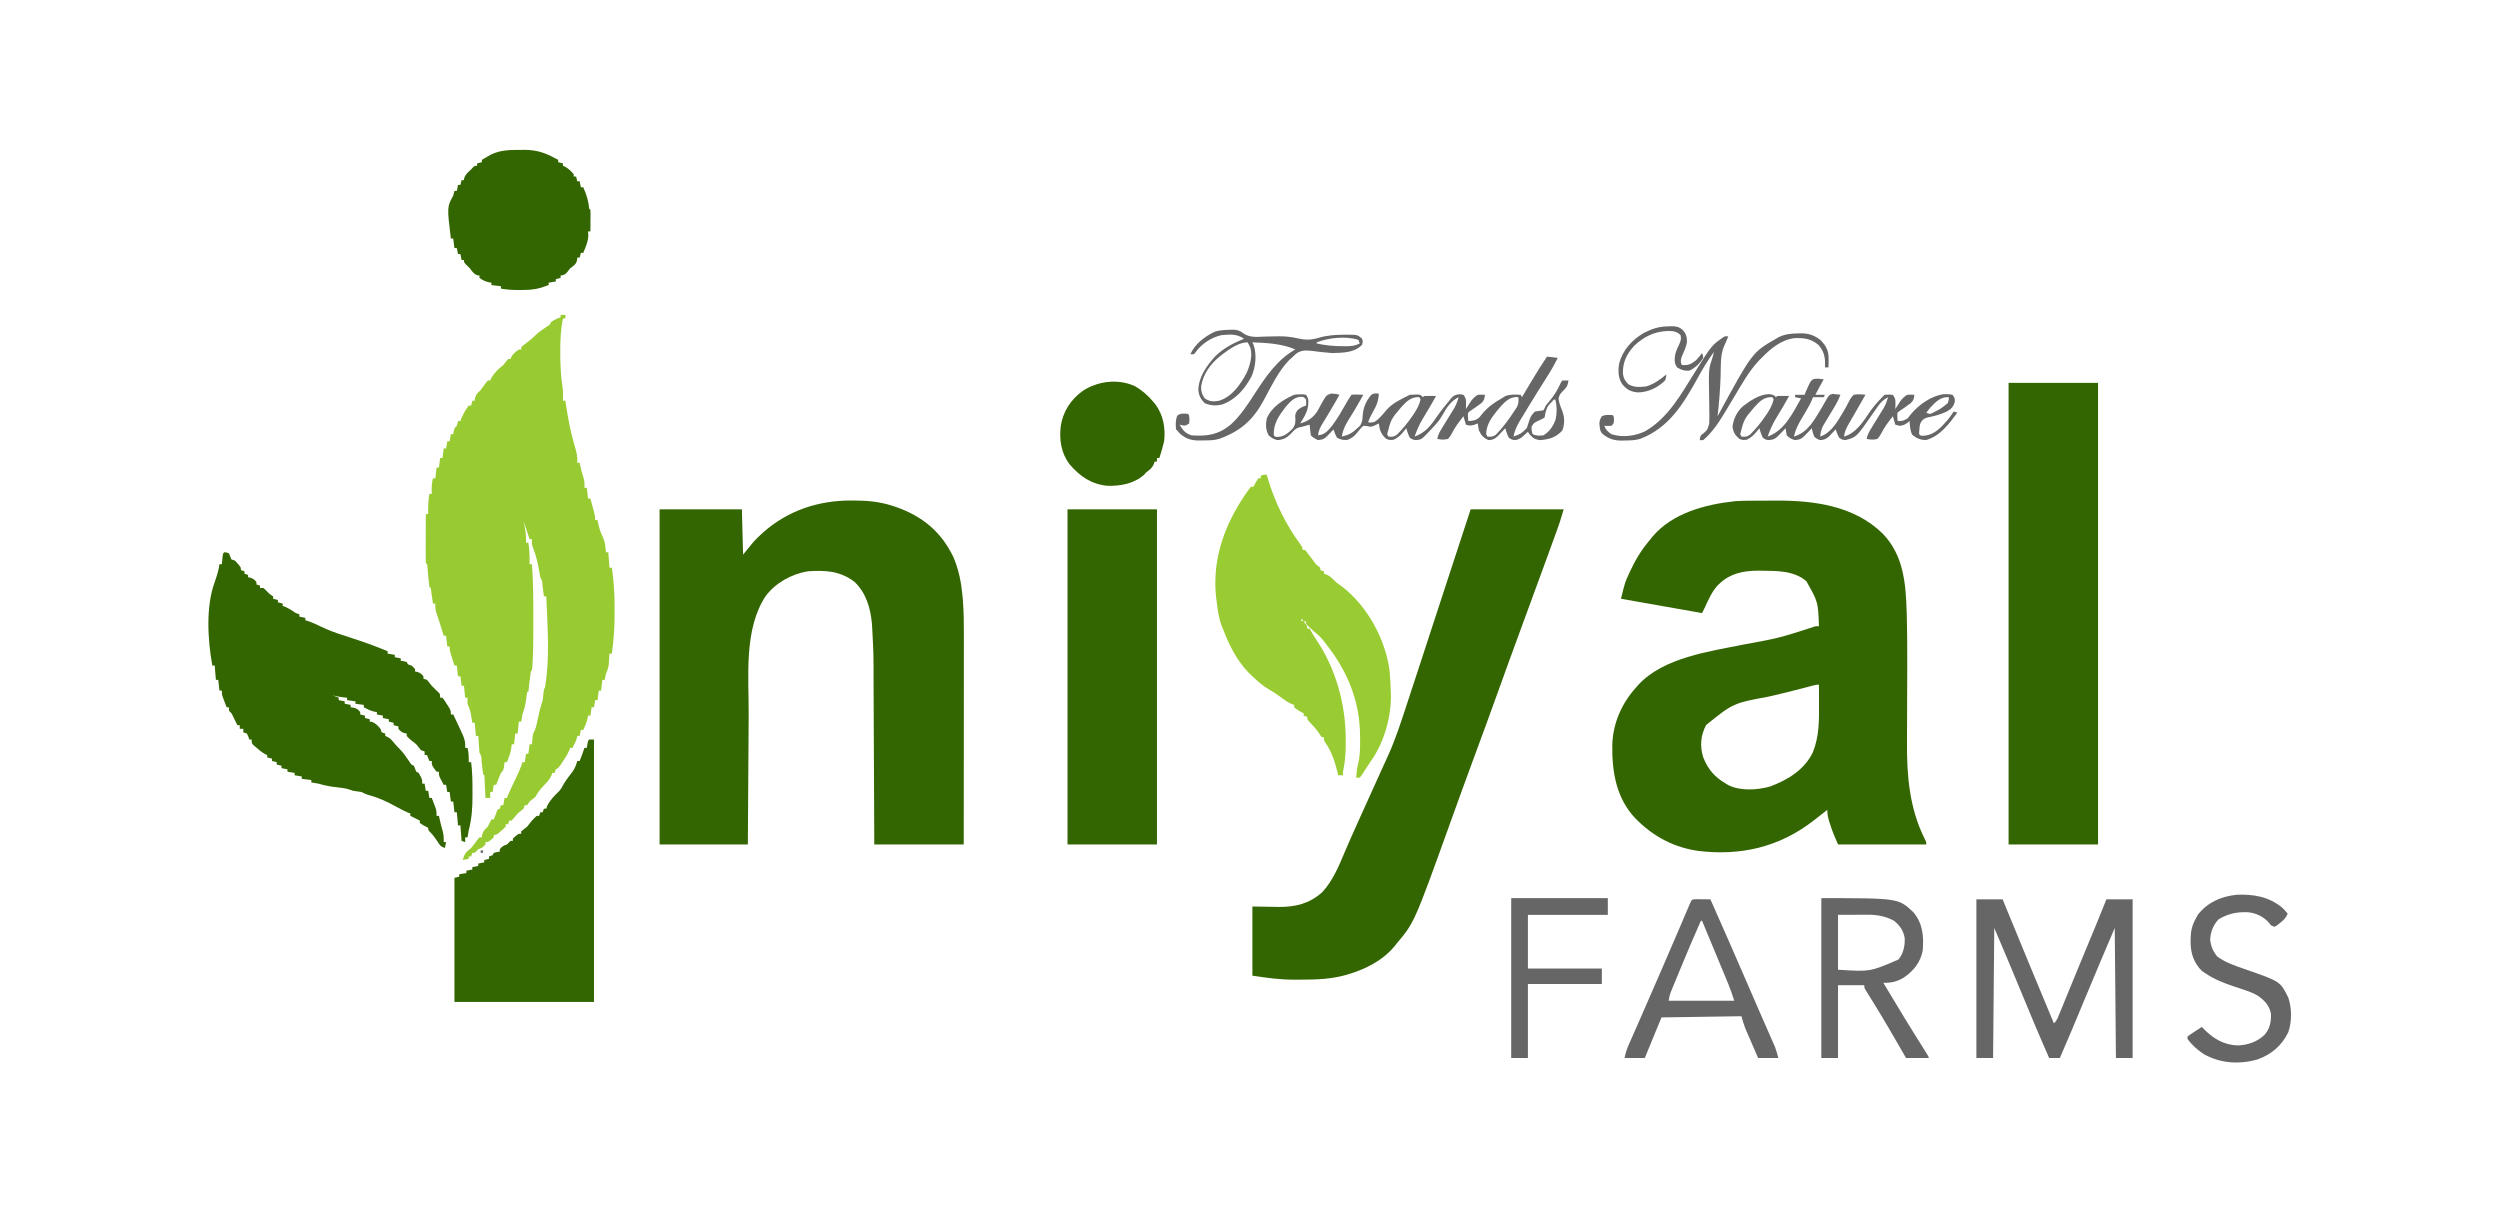 <?xml version="1.0" encoding="UTF-8"?>
<svg version="1.1" xmlns="http://www.w3.org/2000/svg" width="2096" height="1016">
<path d="M0 0 C1.067 -0.006 2.134 -0.011 3.234 -0.017 C5.488 -0.027 7.743 -0.033 9.998 -0.037 C13.371 -0.047 16.743 -0.078 20.115 -0.109 C52.262 -0.266 86.004 4.018 110.043 27.445 C127.723 45.535 129.625 69.546 130.305 93.77 C130.326 94.504 130.347 95.238 130.369 95.994 C130.788 110.989 130.8 125.981 130.766 140.98 C130.763 142.158 130.76 143.336 130.758 144.549 C130.731 155.573 130.692 166.596 130.642 177.62 C130.615 183.723 130.598 189.826 130.587 195.928 C130.581 198.215 130.571 200.501 130.557 202.787 C130.385 230.883 132.674 258.099 145.453 283.629 C146.738 286.203 146.738 286.203 146.738 288.203 C122.318 288.203 97.898 288.203 72.738 288.203 C70.154 282.388 67.833 276.917 65.988 270.891 C65.768 270.202 65.547 269.513 65.32 268.803 C64.267 265.409 63.738 262.794 63.738 259.203 C63.228 259.604 62.717 260.005 62.191 260.418 C60.626 261.642 59.056 262.862 57.484 264.078 C55.637 265.508 53.796 266.945 51.961 268.391 C23.388 290.482 -8.988 297.946 -44.621 293.583 C-64.281 290.755 -81.171 282.052 -95.262 268.203 C-96.201 267.283 -96.201 267.283 -97.16 266.344 C-113.264 249.293 -116.807 227.347 -116.531 204.781 C-116.005 186.536 -108.551 169.641 -96.262 156.203 C-95.71 155.571 -95.158 154.94 -94.59 154.289 C-73.545 131.541 -35.349 126.421 -6.699 120.641 C22.842 115.228 22.842 115.228 51.356 106.109 C53.738 105.203 53.738 105.203 56.738 105.203 C56.035 84.838 56.035 84.838 46.199 67.523 C36.165 58.638 21.654 58.823 9.051 58.703 C7.84 58.685 6.629 58.666 5.382 58.647 C-6.374 58.728 -17.515 60.92 -26.262 69.203 C-26.78 69.681 -27.298 70.16 -27.832 70.652 C-33.133 76.161 -36.034 83.373 -39.262 90.203 C-40.252 92.183 -40.252 92.183 -41.262 94.203 C-63.702 90.243 -86.142 86.283 -109.262 82.203 C-105.783 68.287 -105.783 68.287 -102.949 62.141 C-102.644 61.464 -102.338 60.788 -102.023 60.091 C-97.468 50.14 -92.365 41.565 -85.262 33.203 C-84.484 32.227 -83.707 31.251 -82.906 30.246 C-66.271 10.348 -38.525 3.096 -13.823 0.418 C-9.219 0.032 -4.617 0.02 0 0 Z M49.832 155.453 C48.795 155.728 47.758 156.002 46.689 156.285 C45.55 156.588 44.412 156.891 43.238 157.203 C33.706 159.72 24.153 162.058 14.541 164.252 C-15.19 169.773 -15.19 169.773 -37.824 188.016 C-42.517 196.912 -43.199 205.617 -40.262 215.203 C-36.258 225.24 -30.598 231.825 -21.262 237.203 C-20.568 237.621 -19.875 238.038 -19.16 238.469 C-9.089 243.522 5.08 242.618 15.676 239.641 C30.537 234.167 44.531 225.634 51.629 210.957 C56.993 197.641 56.881 184.209 56.801 170.078 C56.796 168.534 56.791 166.99 56.787 165.445 C56.776 161.698 56.759 157.951 56.738 154.203 C54.258 154.203 52.232 154.81 49.832 155.453 Z " fill="#336600" transform="translate(1468.262,419.797)"/>
<path d="M0 0 C1.058 0 1.058 0 2.138 0.001 C13.34 0.034 23.733 0.912 34.438 4.375 C35.595 4.749 36.753 5.123 37.945 5.508 C60.119 13.423 75.798 26.426 85.938 47.809 C90.349 58.298 92.415 69.08 93.438 80.375 C93.521 81.295 93.605 82.214 93.691 83.161 C94.519 93.377 94.572 103.53 94.551 113.773 C94.551 115.686 94.551 117.6 94.551 119.513 C94.552 124.665 94.546 129.817 94.539 134.969 C94.533 140.369 94.532 145.768 94.531 151.168 C94.528 161.375 94.52 171.581 94.51 181.787 C94.498 193.415 94.493 205.043 94.488 216.671 C94.477 240.572 94.459 264.474 94.438 288.375 C69.688 288.375 44.938 288.375 19.438 288.375 C19.389 276.37 19.34 264.365 19.289 251.996 C19.254 244.354 19.218 236.711 19.18 229.068 C19.119 216.96 19.061 204.851 19.016 192.742 C18.982 183.919 18.942 175.097 18.895 166.275 C18.87 161.613 18.848 156.952 18.834 152.29 C18.84 128.673 18.84 128.673 17.599 105.098 C17.496 103.817 17.496 103.817 17.392 102.509 C16.135 89.764 12.363 77.156 2.824 68.199 C-9.351 58.893 -21.846 58.346 -36.562 59.375 C-50.08 61.752 -63.198 68.969 -71.535 79.98 C-90.168 108.029 -85.686 147.689 -85.866 179.877 C-85.888 183.708 -85.915 187.54 -85.942 191.371 C-85.991 198.585 -86.036 205.798 -86.08 213.012 C-86.139 222.789 -86.205 232.566 -86.271 242.344 C-86.373 257.687 -86.467 273.031 -86.562 288.375 C-110.983 288.375 -135.403 288.375 -160.562 288.375 C-160.562 195.645 -160.562 102.915 -160.562 7.375 C-137.792 7.375 -115.022 7.375 -91.562 7.375 C-91.233 19.915 -90.903 32.455 -90.562 45.375 C-87.593 41.745 -84.623 38.115 -81.562 34.375 C-79.523 32.239 -77.55 30.223 -75.375 28.25 C-74.561 27.507 -74.561 27.507 -73.731 26.75 C-53.057 8.403 -27.332 -0.076 0 0 Z " fill="#336600" transform="translate(713.562,419.625)"/>
<path d="M0 0 C1.32 0 2.64 0 4 0 C4 0.99 4 1.98 4 3 C3.34 3 2.68 3 2 3 C0.081 12.27 -0.319 21.321 -0.25 30.75 C-0.248 31.455 -0.246 32.16 -0.245 32.886 C-0.218 42.011 0.135 50.938 1.555 59.965 C2.151 64.027 2.146 67.904 2 72 C2.66 72 3.32 72 4 72 C4.164 73.147 4.164 73.147 4.332 74.316 C6.22 87.073 8.644 99.493 12.374 111.835 C13.604 116.018 14.258 119.587 14 124 C14.66 124 15.32 124 16 124 C16.121 124.58 16.242 125.16 16.367 125.758 C17.132 129.324 17.909 132.743 19.125 136.188 C20.081 139.261 20.152 141.801 20 145 C20.66 145 21.32 145 22 145 C22.33 147.97 22.66 150.94 23 154 C23.66 154 24.32 154 25 154 C25.671 156.436 26.337 158.874 27 161.312 C27.191 162.003 27.382 162.693 27.578 163.404 C28.377 166.358 29 168.926 29 172 C29.66 172 30.32 172 31 172 C31.098 172.545 31.196 173.091 31.297 173.652 C32.136 177.884 33.176 181.61 35.062 185.5 C37.21 190.027 37.684 194.018 38 199 C38.66 199 39.32 199 40 199 C40.33 203.29 40.66 207.58 41 212 C41.66 212 42.32 212 43 212 C44.546 223.072 45.322 233.923 45.261 245.102 C45.25 247.433 45.261 249.764 45.273 252.096 C45.282 262.847 44.391 273.343 43 284 C42.34 284 41.68 284 41 284 C40.927 285.212 40.927 285.212 40.852 286.449 C40.777 287.518 40.702 288.586 40.625 289.688 C40.555 290.743 40.486 291.799 40.414 292.887 C40.01 295.924 39.223 298.21 38 301 C37.631 302.659 37.287 304.325 37 306 C36.34 306 35.68 306 35 306 C34.67 308.97 34.34 311.94 34 315 C33.34 315 32.68 315 32 315 C31.67 317.64 31.34 320.28 31 323 C30.34 323 29.68 323 29 323 C28.67 324.98 28.34 326.96 28 329 C27.34 329 26.68 329 26 329 C25.67 331.31 25.34 333.62 25 336 C24.34 336 23.68 336 23 336 C22.845 337.021 22.845 337.021 22.688 338.062 C21.853 341.629 20.505 344.662 19 348 C18.34 348 17.68 348 17 348 C16.67 349.65 16.34 351.3 16 353 C15.34 353 14.68 353 14 353 C13.897 353.536 13.794 354.072 13.688 354.625 C12.819 357.625 11.444 360.238 10 363 C9.34 363 8.68 363 8 363 C7.629 364.044 7.629 364.044 7.25 365.109 C5.814 368.43 4.013 371.246 2 374.25 C1.299 375.307 0.598 376.364 -0.125 377.453 C-2 380 -2 380 -4 381 C-4.33 381.99 -4.66 382.98 -5 384 C-5.66 384 -6.32 384 -7 384 C-7.227 384.71 -7.454 385.421 -7.688 386.152 C-9.284 389.615 -11.368 391.812 -14 394.562 C-16.919 397.621 -19.203 400.189 -21 404 C-22.646 405.358 -24.313 406.693 -26 408 C-26.66 408.99 -27.32 409.98 -28 411 C-28.66 411 -29.32 411 -30 411 C-30.33 411.99 -30.66 412.98 -31 414 C-32.662 415.339 -34.33 416.671 -36 418 C-36.918 419.065 -37.814 420.149 -38.688 421.25 C-39.451 422.158 -40.214 423.065 -41 424 C-41.66 424 -42.32 424 -43 424 C-43.33 424.99 -43.66 425.98 -44 427 C-44.66 427 -45.32 427 -46 427 C-46 427.66 -46 428.32 -46 429 C-47.68 430.727 -47.68 430.727 -49.875 432.625 C-50.954 433.572 -50.954 433.572 -52.055 434.539 C-54 436 -54 436 -56 436 C-56 436.66 -56 437.32 -56 438 C-60.471 442 -60.471 442 -63 442 C-63 442.66 -63 443.32 -63 444 C-64.973 446.349 -66.003 447.001 -69 448 C-69.516 448.516 -70.031 449.031 -70.562 449.562 C-71.274 450.274 -71.274 450.274 -72 451 C-72.66 451 -73.32 451 -74 451 C-74.33 451.99 -74.66 452.98 -75 454 C-75.66 454 -76.32 454 -77 454 C-77 454.66 -77 455.32 -77 456 C-78.65 456.33 -80.3 456.66 -82 457 C-80.713 451.854 -79.107 450.195 -75 447 C-73.11 444.658 -71.321 442.262 -69.551 439.828 C-69.039 439.225 -68.527 438.622 -68 438 C-67.34 438 -66.68 438 -66 438 C-65.918 437.257 -65.835 436.515 -65.75 435.75 C-64.842 432.422 -63.448 431.376 -61 429 C-59.94 427.031 -58.925 425.036 -58 423 C-57.34 423 -56.68 423 -56 423 C-54.925 420.348 -53.905 417.716 -53 415 C-52.34 414.67 -51.68 414.34 -51 414 C-50.67 413.01 -50.34 412.02 -50 411 C-49.34 411 -48.68 411 -48 411 C-47.67 409.02 -47.34 407.04 -47 405 C-46.34 405 -45.68 405 -45 405 C-44.763 404.37 -44.526 403.739 -44.281 403.09 C-42.16 397.974 -39.69 393.021 -37.277 388.037 C-35.225 383.752 -33.366 379.566 -32 375 C-31.34 375 -30.68 375 -30 375 C-29.67 372.69 -29.34 370.38 -29 368 C-28.34 368 -27.68 368 -27 368 C-26.67 365.36 -26.34 362.72 -26 360 C-25.34 360 -24.68 360 -24 360 C-23.927 359.095 -23.927 359.095 -23.852 358.172 C-23.777 357.373 -23.702 356.573 -23.625 355.75 C-23.555 354.961 -23.486 354.172 -23.414 353.359 C-23 351 -23 351 -22.037 349.11 C-21.001 347.002 -20.476 345.175 -20 342.883 C-19.835 342.111 -19.67 341.339 -19.5 340.543 C-19.335 339.745 -19.17 338.947 -19 338.125 C-17.92 332.951 -16.676 328.019 -15 323 C-14.76 321.424 -14.566 319.839 -14.438 318.25 C-14.1 314.2 -14.1 314.2 -13 312 C-8.905 287.222 -11.005 260.927 -12 236 C-12.66 236 -13.32 236 -14 236 C-14.133 234.929 -14.266 233.858 -14.402 232.754 C-14.581 231.357 -14.759 229.96 -14.938 228.562 C-15.025 227.855 -15.112 227.148 -15.201 226.42 C-15.382 222.912 -15.382 222.912 -17 220 C-17.328 218.382 -17.612 216.755 -17.875 215.125 C-19.048 208.403 -20.487 201.684 -23.086 195.355 C-24.098 192.747 -24.158 190.773 -24 188 C-24.66 188 -25.32 188 -26 188 C-27.65 183.05 -29.3 178.1 -31 173 C-30.505 175.506 -30.505 175.506 -30 178.062 C-29.189 182.483 -28.801 186.519 -29 191 C-28.34 191 -27.68 191 -27 191 C-26.104 197.048 -25.887 202.889 -26 209 C-25.34 209 -24.68 209 -24 209 C-23.007 222.835 -22.845 236.628 -22.87 250.495 C-22.875 254.06 -22.87 257.625 -22.863 261.189 C-22.86 271.175 -22.882 281.149 -23.445 291.121 C-23.484 291.82 -23.523 292.519 -23.563 293.24 C-23.869 297.869 -23.869 297.869 -25 299 C-25.4 301.855 -25.752 304.697 -26.062 307.562 C-26.153 308.369 -26.244 309.175 -26.338 310.006 C-26.562 312.003 -26.782 314.002 -27 316 C-27.33 316 -27.66 316 -28 316 C-28.182 317.303 -28.182 317.303 -28.367 318.633 C-28.535 319.785 -28.702 320.938 -28.875 322.125 C-29.037 323.262 -29.2 324.399 -29.367 325.57 C-29.975 328.866 -30.9 331.841 -32 335 C-32.369 336.994 -32.713 338.993 -33 341 C-33.66 341 -34.32 341 -35 341 C-35.33 344.3 -35.66 347.6 -36 351 C-36.66 351 -37.32 351 -38 351 C-38.33 353.97 -38.66 356.94 -39 360 C-39.66 360 -40.32 360 -41 360 C-41.103 360.99 -41.206 361.98 -41.312 363 C-41.908 367.283 -43.386 371 -45 375 C-45.66 375 -46.32 375 -47 375 C-47.124 376.114 -47.248 377.228 -47.375 378.375 C-48 382 -48 382 -50 384 C-50.758 385.687 -51.461 387.399 -52.125 389.125 C-52.478 390.035 -52.831 390.945 -53.195 391.883 C-53.461 392.581 -53.726 393.28 -54 394 C-54.66 394 -55.32 394 -56 394 C-56.33 395.98 -56.66 397.96 -57 400 C-57.66 400 -58.32 400 -59 400 C-59 401.65 -59 403.3 -59 405 C-60.32 405 -61.64 405 -63 405 C-63.038 404.145 -63.038 404.145 -63.076 403.272 C-63.192 400.702 -63.314 398.132 -63.438 395.562 C-63.477 394.665 -63.516 393.767 -63.557 392.842 C-63.599 391.988 -63.64 391.134 -63.684 390.254 C-63.739 389.068 -63.739 389.068 -63.795 387.858 C-63.806 385.986 -63.806 385.986 -65 385 C-65.481 381.364 -65.873 377.729 -66.25 374.082 C-66.328 370.222 -66.328 370.222 -68 367 C-68.235 364.65 -68.414 362.294 -68.562 359.938 C-68.646 358.647 -68.73 357.357 -68.816 356.027 C-68.877 355.028 -68.938 354.029 -69 353 C-69.66 353 -70.32 353 -71 353 C-71.33 349.37 -71.66 345.74 -72 342 C-72.66 342 -73.32 342 -74 342 C-74.121 341.264 -74.242 340.528 -74.367 339.77 C-74.535 338.794 -74.702 337.818 -74.875 336.812 C-75.037 335.85 -75.2 334.887 -75.367 333.895 C-75.981 331.088 -76.924 328.655 -78 326 C-78.125 323.188 -78.125 323.188 -78 321 C-78.66 321 -79.32 321 -80 321 C-80.495 316.05 -80.495 316.05 -81 311 C-81.66 311 -82.32 311 -83 311 C-83.495 307.04 -83.495 307.04 -84 303 C-84.66 303 -85.32 303 -86 303 C-86.33 300.03 -86.66 297.06 -87 294 C-87.66 294 -88.32 294 -89 294 C-89.672 291.897 -90.337 289.793 -91 287.688 C-91.557 285.93 -91.557 285.93 -92.125 284.137 C-93 281 -93 281 -93 278 C-93.66 278 -94.32 278 -95 278 C-95.33 275.03 -95.66 272.06 -96 269 C-96.66 269 -97.32 269 -98 269 C-98.507 267.372 -98.507 267.372 -99.023 265.711 C-99.474 264.266 -99.924 262.82 -100.375 261.375 C-100.597 260.662 -100.818 259.949 -101.047 259.215 C-102.046 256.013 -103.06 252.827 -104.156 249.656 C-105.017 246.946 -105.166 244.824 -105 242 C-105.66 242 -106.32 242 -107 242 C-107.133 241.073 -107.266 240.146 -107.402 239.191 C-107.579 237.994 -107.756 236.796 -107.938 235.562 C-108.112 234.368 -108.286 233.173 -108.465 231.941 C-108.69 229.12 -108.69 229.12 -110 228 C-110.214 226.6 -110.37 225.191 -110.5 223.781 C-110.624 222.507 -110.624 222.507 -110.75 221.207 C-110.917 219.402 -111.083 217.598 -111.25 215.793 C-111.374 214.519 -111.374 214.519 -111.5 213.219 C-111.572 212.434 -111.644 211.65 -111.719 210.842 C-111.816 208.987 -111.816 208.987 -113 208 C-113.089 204.97 -113.115 201.963 -113.098 198.934 C-113.096 198.025 -113.095 197.116 -113.093 196.18 C-113.088 193.266 -113.075 190.352 -113.062 187.438 C-113.057 185.467 -113.053 183.496 -113.049 181.525 C-113.038 176.684 -113.021 171.842 -113 167 C-112.34 167 -111.68 167 -111 167 C-111.017 166.039 -111.017 166.039 -111.035 165.059 C-111.089 159.913 -110.882 155.07 -110 150 C-109.34 150 -108.68 150 -108 150 C-108.021 148.783 -108.041 147.566 -108.062 146.312 C-108.068 143.08 -107.788 140.151 -107 137 C-106.34 137 -105.68 137 -105 137 C-104.67 134.03 -104.34 131.06 -104 128 C-103.34 128 -102.68 128 -102 128 C-101.67 125.36 -101.34 122.72 -101 120 C-100.34 120 -99.68 120 -99 120 C-98.67 117.36 -98.34 114.72 -98 112 C-97.34 112 -96.68 112 -96 112 C-95.67 110.02 -95.34 108.04 -95 106 C-94.34 106 -93.68 106 -93 106 C-92.67 104.02 -92.34 102.04 -92 100 C-91.34 100 -90.68 100 -90 100 C-89.876 99.216 -89.752 98.433 -89.625 97.625 C-89 95 -89 95 -87 93 C-86.357 90.931 -86.357 90.931 -86 89 C-85.34 89 -84.68 89 -84 89 C-83.66 88.01 -83.66 88.01 -83.312 87 C-81.612 83.113 -79.604 79.363 -77 76 C-76.34 76 -75.68 76 -75 76 C-74.505 74.02 -74.505 74.02 -74 72 C-73.34 72 -72.68 72 -72 72 C-71.918 71.257 -71.835 70.515 -71.75 69.75 C-70.826 66.361 -69.544 65.406 -67 63 C-65.415 60.896 -63.884 58.762 -62.367 56.609 C-61.916 56.078 -61.465 55.547 -61 55 C-60.34 55 -59.68 55 -59 55 C-58.752 54.443 -58.505 53.886 -58.25 53.312 C-55.638 48.48 -52.238 45.39 -48 42 C-47.278 41.093 -46.556 40.185 -45.812 39.25 C-45.214 38.508 -44.616 37.765 -44 37 C-43.34 37 -42.68 37 -42 37 C-41.773 36.422 -41.546 35.845 -41.312 35.25 C-39.652 32.403 -37.685 30.879 -35 29 C-34.34 29 -33.68 29 -33 29 C-33 28.34 -33 27.68 -33 27 C-31.207 25.449 -31.207 25.449 -28.812 23.688 C-26.189 21.712 -23.86 19.856 -21.562 17.5 C-18.363 14.378 -14.821 12.027 -11.109 9.551 C-8.895 8.17 -8.895 8.17 -8 6 C-5.342 4.252 -3.026 3.009 0 2 C0 1.34 0 0.68 0 0 Z M-33 169 C-32 172 -32 172 -32 172 Z " fill="#98CB32" transform="translate(470,264)"/>
<path d="M0 0 C25.74 0 51.48 0 78 0 C74.625 11.252 74.625 11.252 73.065 15.555 C72.535 17.023 72.535 17.023 71.994 18.521 C71.429 20.075 71.429 20.075 70.852 21.66 C70.447 22.778 70.042 23.896 69.626 25.047 C68.525 28.086 67.421 31.123 66.317 34.16 C65.619 36.08 64.922 38 64.225 39.92 C56.883 60.165 49.454 80.378 41.99 100.578 C35.538 118.043 29.183 135.54 22.901 153.066 C16.516 170.872 9.996 188.626 3.435 206.368 C-3.418 224.908 -10.164 243.484 -16.851 262.085 C-47.197 346.475 -47.197 346.475 -62 364 C-62.53 364.674 -63.06 365.348 -63.605 366.043 C-73.464 378.15 -87.83 385.392 -102.562 389.812 C-103.21 390.007 -103.857 390.202 -104.524 390.403 C-116.42 393.731 -128.274 394.348 -140.545 394.316 C-143.035 394.313 -145.524 394.336 -148.014 394.361 C-160.208 394.366 -170.676 392.849 -183 391 C-183 371.86 -183 352.72 -183 333 C-166.25 333.25 -166.25 333.25 -161.044 333.36 C-147.056 333.532 -135.222 330.641 -124.562 321.125 C-115.304 311.28 -110.22 298.349 -105.035 286.094 C-101.692 278.214 -98.174 270.415 -94.652 262.614 C-93.495 260.051 -92.339 257.486 -91.185 254.922 C-87.562 246.879 -83.93 238.84 -80.281 230.809 C-78.658 227.233 -77.038 223.655 -75.418 220.077 C-74.653 218.389 -73.886 216.702 -73.117 215.016 C-72.037 212.648 -70.963 210.278 -69.891 207.906 C-69.432 206.908 -69.432 206.908 -68.965 205.89 C-63.098 192.858 -58.654 179.236 -54.219 165.668 C-53.683 164.037 -53.147 162.407 -52.611 160.777 C-51.195 156.47 -49.784 152.161 -48.373 147.852 C-47.196 144.26 -46.017 140.668 -44.837 137.076 C-38.228 116.948 -31.637 96.814 -25.095 76.664 C-16.791 51.089 -8.382 25.549 0 0 Z " fill="#336600" transform="translate(1233,427)"/>
<path d="M0 0 C24.75 0 49.5 0 75 0 C75 127.71 75 255.42 75 387 C50.25 387 25.5 387 0 387 C0 259.29 0 131.58 0 0 Z " fill="#336600" transform="translate(1684,321)"/>
<path d="M0 0 C1.938 0.125 1.938 0.125 4 1 C4.702 2.652 5.37 4.319 6 6 C6.99 6.33 7.98 6.66 9 7 C14 12.465 14 12.465 14 15 C14.99 15.33 15.98 15.66 17 16 C17 16.66 17 17.32 17 18 C17.99 18.33 18.98 18.66 20 19 C20 19.66 20 20.32 20 21 C20.598 21.103 21.196 21.206 21.812 21.312 C24.313 22.098 25.375 22.969 27 25 C27 25.66 27 26.32 27 27 C27.99 27.33 28.98 27.66 30 28 C30 28.66 30 29.32 30 30 C30.99 30 31.98 30 33 30 C34.709 31.623 36.374 33.293 38 35 C38.99 35.66 39.98 36.32 41 37 C41 37.66 41 38.32 41 39 C42.32 39.33 43.64 39.66 45 40 C45 40.66 45 41.32 45 42 C46.32 42.33 47.64 42.66 49 43 C49 43.66 49 44.32 49 45 C49.701 45.248 50.403 45.495 51.125 45.75 C54.369 47.16 57.072 49.026 60 51 C61.485 51.495 61.485 51.495 63 52 C63 52.66 63 53.32 63 54 C64.65 54.33 66.3 54.66 68 55 C68 55.66 68 56.32 68 57 C69.265 57.391 69.265 57.391 70.555 57.789 C74.215 59.075 77.645 60.679 81.125 62.375 C87.604 65.47 94.132 67.891 101 70 C103.001 70.664 105.001 71.331 107 72 C108.102 72.356 109.204 72.712 110.34 73.078 C119.387 76.025 128.205 79.37 137 83 C137 83.66 137 84.32 137 85 C139.97 85.495 139.97 85.495 143 86 C143 86.66 143 87.32 143 88 C144.65 88.33 146.3 88.66 148 89 C148 89.66 148 90.32 148 91 C149.207 91.186 149.207 91.186 150.438 91.375 C151.283 91.581 152.129 91.787 153 92 C153.33 92.66 153.66 93.32 154 94 C154.99 94.33 155.98 94.66 157 95 C158.688 96.438 158.688 96.438 160 98 C160 98.66 160 99.32 160 100 C160.598 100.103 161.196 100.206 161.812 100.312 C164.313 101.098 165.375 101.969 167 104 C167 104.66 167 105.32 167 106 C167.99 106.33 168.98 106.66 170 107 C171.371 108.636 172.701 110.307 174 112 C175.867 113.923 177.751 115.778 179.75 117.562 C181 119 181 119 181 122 C181.66 122 182.32 122 183 122 C184.727 124.301 184.727 124.301 186.625 127.312 C187.257 128.299 187.888 129.285 188.539 130.301 C190 133 190 133 190 136 C190.66 136 191.32 136 192 136 C193.106 138.354 194.209 140.708 195.312 143.062 C195.621 143.719 195.93 144.376 196.248 145.053 C197.174 147.031 198.09 149.014 199 151 C199.295 151.639 199.59 152.279 199.893 152.937 C201.641 156.842 202.314 159.707 202 164 C202.66 164 203.32 164 204 164 C204.982 168.053 205.082 171.839 205 176 C205.66 176 206.32 176 207 176 C208.044 184.174 208.15 192.268 208.125 200.5 C208.129 201.754 208.133 203.009 208.137 204.301 C208.126 214.232 207.558 223.406 205 233 C204.644 234.996 204.301 236.995 204 239 C203.34 239 202.68 239 202 239 C202 240.32 202 241.64 202 243 C201.01 242.67 200.02 242.34 199 242 C198.67 237.71 198.34 233.42 198 229 C197.34 229 196.68 229 196 229 C195.67 225.37 195.34 221.74 195 218 C194.34 218 193.68 218 193 218 C192.67 215.03 192.34 212.06 192 209 C191.34 209 190.68 209 190 209 C189.67 206.36 189.34 203.72 189 201 C188.34 201 187.68 201 187 201 C186.67 199.02 186.34 197.04 186 195 C185.34 195 184.68 195 184 195 C183.326 193.733 182.661 192.461 182 191.188 C181.629 190.48 181.257 189.772 180.875 189.043 C180 187 180 187 180 184 C179.34 184 178.68 184 178 184 C174 178.706 174 178.706 174 175 C173.34 175 172.68 175 172 175 C171.01 172.525 171.01 172.525 170 170 C169.34 170 168.68 170 168 170 C168 169.01 168 168.02 168 167 C167.01 166.67 166.02 166.34 165 166 C163.656 164.342 162.324 162.674 161 161 C159.357 159.638 157.692 158.301 156 157 C154.188 155.375 154.188 155.375 153 154 C153 153.34 153 152.68 153 152 C152.103 151.845 152.103 151.845 151.188 151.688 C148.687 150.902 147.625 150.031 146 148 C146 147.34 146 146.68 146 146 C144.68 145.67 143.36 145.34 142 145 C142 144.34 142 143.68 142 143 C140.68 142.67 139.36 142.34 138 142 C138 141.34 138 140.68 138 140 C136.35 139.67 134.7 139.34 133 139 C133 138.34 133 137.68 133 137 C131.35 136.67 129.7 136.34 128 136 C128 135.34 128 134.68 128 134 C127.299 133.897 126.597 133.794 125.875 133.688 C122.609 132.906 119.953 131.579 117 130 C117 129.34 117 128.68 117 128 C114.69 127.67 112.38 127.34 110 127 C110 126.34 110 125.68 110 125 C107.69 124.67 105.38 124.34 103 124 C103 123.34 103 122.68 103 122 C101.763 121.856 100.525 121.711 99.25 121.562 C96.435 121.213 93.73 120.796 91 120 C92.65 120.66 94.3 121.32 96 122 C96 122.66 96 123.32 96 124 C97.65 124.33 99.3 124.66 101 125 C101 125.66 101 126.32 101 127 C102.65 127.33 104.3 127.66 106 128 C106 128.66 106 129.32 106 130 C107.145 130.155 107.145 130.155 108.312 130.312 C111.184 131.047 112.23 131.672 114 134 C114 134.66 114 135.32 114 136 C115.32 136.33 116.64 136.66 118 137 C118 137.66 118 138.32 118 139 C119.32 139.33 120.64 139.66 122 140 C122 140.66 122 141.32 122 142 C122.557 142.062 123.114 142.124 123.688 142.188 C127.001 143.352 128.705 145.395 131 148 C131.33 148.99 131.66 149.98 132 151 C132.99 151.33 133.98 151.66 135 152 C135 152.66 135 153.32 135 154 C135.599 154.262 136.199 154.523 136.816 154.793 C139.131 156.072 140.297 157.263 141.938 159.312 C143.706 161.471 145.405 163.384 147.438 165.312 C150.551 168.578 152.95 172.144 155.449 175.891 C156.83 178.105 156.83 178.105 159 179 C159.667 180.667 160.333 182.333 161 184 C161.66 184.33 162.32 184.66 163 185 C166 190.308 166 190.308 166 194 C166.66 194 167.32 194 168 194 C168.33 195.98 168.66 197.96 169 200 C169.66 200 170.32 200 171 200 C171.33 201.98 171.66 203.96 172 206 C172.66 206 173.32 206 174 206 C174.675 207.747 175.339 209.498 176 211.25 C176.371 212.225 176.743 213.199 177.125 214.203 C178 217 178 217 178 221 C178.66 221 179.32 221 180 221 C180.121 221.568 180.242 222.137 180.367 222.723 C181.172 226.432 182.016 230.053 183.125 233.688 C183.987 236.951 184.164 239.644 184 243 C184.66 243 185.32 243 186 243 C185.67 244.65 185.34 246.3 185 248 C181.261 246.754 180.695 245.432 178.562 242.188 C176.762 239.461 175.103 237.102 172.777 234.801 C171 233 171 233 171 231 C170.402 230.711 169.804 230.423 169.188 230.125 C167 229 167 229 164 227 C164 226.34 164 225.68 164 225 C163.134 224.567 163.134 224.567 162.25 224.125 C160.167 223.083 158.083 222.042 156 221 C156 220.34 156 219.68 156 219 C155.361 218.771 154.721 218.541 154.062 218.305 C150.733 216.886 147.634 215.208 144.463 213.471 C136.956 209.369 129.871 205.884 121.566 203.719 C119.163 203.046 117.218 202.116 115 201 C112.668 200.655 110.335 200.322 108 200 C107.099 199.68 106.198 199.361 105.27 199.031 C101.556 197.86 97.916 197.394 94.062 197 C88.826 196.462 84.064 195.54 79 194 C77.005 193.637 75.006 193.294 73 193 C73 192.34 73 191.68 73 191 C70.36 190.67 67.72 190.34 65 190 C65 189.34 65 188.68 65 188 C63.02 187.67 61.04 187.34 59 187 C59 186.34 59 185.68 59 185 C57.02 184.67 55.04 184.34 53 184 C53 183.34 53 182.68 53 182 C51.35 181.67 49.7 181.34 48 181 C48 180.34 48 179.68 48 179 C46.68 178.67 45.36 178.34 44 178 C44 177.34 44 176.68 44 176 C42.68 175.67 41.36 175.34 40 175 C40 174.34 40 173.68 40 173 C38.68 172.67 37.36 172.34 36 172 C36 171.34 36 170.68 36 170 C35.196 169.66 35.196 169.66 34.375 169.312 C31.231 167.575 28.703 165.358 26 163 C25.381 162.464 24.762 161.928 24.125 161.375 C23 160 23 160 23 157 C22.34 157 21.68 157 21 157 C20.598 155.793 20.598 155.793 20.188 154.562 C19.796 153.717 19.404 152.871 19 152 C18.01 151.67 17.02 151.34 16 151 C16 150.01 16 149.02 16 148 C15.01 148 14.02 148 13 148 C13 147.01 13 146.02 13 145 C12.34 145 11.68 145 11 145 C10.493 143.952 10.493 143.952 9.977 142.883 C9.531 141.973 9.085 141.063 8.625 140.125 C8.184 139.22 7.743 138.315 7.289 137.383 C6.095 134.905 6.095 134.905 4 133 C4 132.01 4 131.02 4 130 C3.34 130 2.68 130 2 130 C1.327 128.231 0.662 126.46 0 124.688 C-0.557 123.208 -0.557 123.208 -1.125 121.699 C-2 119 -2 119 -2 116 C-2.66 116 -3.32 116 -4 116 C-4.33 113.03 -4.66 110.06 -5 107 C-5.66 107 -6.32 107 -7 107 C-7.33 103.04 -7.66 99.08 -8 95 C-8.66 95 -9.32 95 -10 95 C-13.845 73.511 -15.616 45.85 -8 25 C-6.262 20.012 -4.676 15.27 -4 10 C-3.34 10 -2.68 10 -2 10 C-1.939 9.362 -1.879 8.724 -1.816 8.066 C-1.733 7.24 -1.649 6.414 -1.562 5.562 C-1.481 4.739 -1.4 3.915 -1.316 3.066 C-1 1 -1 1 0 0 Z " fill="#336600" transform="translate(188,463)"/>
<path d="M0 0 C24.75 0 49.5 0 75 0 C75 92.73 75 185.46 75 281 C50.25 281 25.5 281 0 281 C0 188.27 0 95.54 0 0 Z " fill="#336600" transform="translate(895,427)"/>
<path d="M0 0 C0.219 0.764 0.438 1.529 0.664 2.316 C6.718 22.767 15.78 41.445 28.418 58.664 C30 61 30 61 30 63 C30.66 63 31.32 63 32 63 C33.586 64.793 33.586 64.793 35.375 67.188 C35.995 68.006 36.615 68.825 37.254 69.668 C37.83 70.438 38.406 71.207 39 72 C41.554 75.557 41.554 75.557 45 78 C45 78.66 45 79.32 45 80 C46.485 80.495 46.485 80.495 48 81 C48 81.66 48 82.32 48 83 C48.722 83.227 49.444 83.454 50.188 83.688 C53.58 85.271 55.384 87.323 58 90 C59.947 91.507 61.929 92.95 63.938 94.375 C84.726 110.753 99.447 137.965 103 164 C103.562 169.659 103.815 175.318 104 181 C104.041 181.842 104.082 182.684 104.125 183.551 C104.69 202.306 98.573 224.297 87.68 239.621 C86.385 241.454 85.152 243.33 83.945 245.223 C83.241 246.325 82.538 247.427 81.812 248.562 C81.159 249.595 80.505 250.628 79.832 251.691 C78.925 252.834 78.925 252.834 78 254 C77.01 254 76.02 254 75 254 C75.775 245.858 75.775 245.858 76.474 243.187 C78.355 235.966 78.345 228.868 78.312 221.438 C78.31 220.77 78.308 220.102 78.306 219.414 C78.15 189.362 67.564 164.235 49 141 C48.292 140.086 47.585 139.172 46.855 138.23 C45.194 136.233 43.572 134.633 41.562 133 C38.529 130.464 35.674 127.917 33 125 C33 124.34 33 123.68 33 123 C32.34 123 31.68 123 31 123 C31.495 123.619 31.99 124.237 32.5 124.875 C34 127 34 127 34 129 C34.66 129 35.32 129 36 129 C36.516 129.928 37.031 130.856 37.562 131.812 C38.805 134.01 40.085 136.125 41.508 138.211 C58.096 162.669 66.436 193.208 66.25 222.562 C66.262 224.398 66.262 224.398 66.273 226.271 C66.259 233.213 65.747 239.771 64.429 246.59 C63.912 249.084 63.912 249.084 64 252 C62.68 252 61.36 252 60 252 C59.841 251.345 59.683 250.69 59.52 250.016 C57.346 241.514 54.762 232.707 49.688 225.438 C48 223 48 223 48 220 C47.34 220 46.68 220 46 220 C45.102 218.652 44.21 217.299 43.352 215.926 C41.072 212.677 38.311 209.852 35.609 206.953 C34 205 34 205 34 203 C33.01 202.67 32.02 202.34 31 202 C31 201.34 31 200.68 31 200 C30.422 199.732 29.845 199.464 29.25 199.188 C26.944 197.971 24.979 196.697 23 195 C23 194.34 23 193.68 23 193 C22.282 192.747 21.564 192.495 20.824 192.234 C17.769 190.899 15.462 189.269 12.812 187.25 C9.281 184.613 5.777 182.225 1.938 180.062 C-3.709 176.772 -8.317 172.525 -13 168 C-13.811 167.234 -14.622 166.469 -15.457 165.68 C-24.921 155.707 -31.063 143.694 -36 131 C-36.41 130.024 -36.82 129.048 -37.242 128.043 C-40.126 120.854 -41.166 113.672 -42 106 C-42.124 105.058 -42.248 104.115 -42.375 103.145 C-46.204 69.211 -34.03 38.389 -14.262 11.363 C-13.845 10.913 -13.429 10.464 -13 10 C-12.34 10 -11.68 10 -11 10 C-10.567 9.103 -10.567 9.103 -10.125 8.188 C-9 6 -9 6 -7 3 C-6.34 3 -5.68 3 -5 3 C-5 2.34 -5 1.68 -5 1 C-3 0 -3 0 0 0 Z M29 121 C29 121.66 29 122.32 29 123 C29.66 122.67 30.32 122.34 31 122 C30.34 121.67 29.68 121.34 29 121 Z " fill="#99CC33" transform="translate(1062,398)"/>
<path d="M0 0 C1.32 0 2.64 0 4 0 C4 72.6 4 145.2 4 220 C-34.61 220 -73.22 220 -113 220 C-113 185.68 -113 151.36 -113 116 C-111.02 115.505 -111.02 115.505 -109 115 C-109 114.34 -109 113.68 -109 113 C-106.03 112.505 -106.03 112.505 -103 112 C-103 111.34 -103 110.68 -103 110 C-100.525 109.505 -100.525 109.505 -98 109 C-98 108.34 -98 107.68 -98 107 C-95.525 106.505 -95.525 106.505 -93 106 C-93 105.34 -93 104.68 -93 104 C-90.525 103.505 -90.525 103.505 -88 103 C-88 102.34 -88 101.68 -88 101 C-86.02 100.505 -86.02 100.505 -84 100 C-84 99.34 -84 98.68 -84 98 C-82.515 97.505 -82.515 97.505 -81 97 C-80.67 96.34 -80.34 95.68 -80 95 C-77.438 94.375 -77.438 94.375 -75 94 C-75 93.34 -75 92.68 -75 92 C-73.027 89.651 -71.997 88.999 -69 88 C-68.484 87.484 -67.969 86.969 -67.438 86.438 C-66.963 85.963 -66.489 85.489 -66 85 C-65.34 85 -64.68 85 -64 85 C-64 84.34 -64 83.68 -64 83 C-59.529 79 -59.529 79 -57 79 C-57 78.34 -57 77.68 -57 77 C-55.338 75.661 -53.67 74.329 -52 73 C-50.642 71.354 -49.307 69.687 -48 68 C-45.875 65.688 -45.875 65.688 -44 64 C-43.34 64 -42.68 64 -42 64 C-41.67 63.01 -41.34 62.02 -41 61 C-40.34 61 -39.68 61 -39 61 C-38.67 60.01 -38.34 59.02 -38 58 C-37.34 58 -36.68 58 -36 58 C-35.814 57.34 -35.629 56.68 -35.438 56 C-33.088 51.096 -29.287 47.198 -25.383 43.445 C-23.595 41.577 -22.54 39.417 -21.309 37.16 C-19.086 33.491 -16.418 30.143 -13.805 26.746 C-11.928 23.89 -10.933 21.275 -10 18 C-9.34 18 -8.68 18 -8 18 C-6.509 14.378 -5.213 10.724 -4 7 C-3.34 7 -2.68 7 -2 7 C-1.856 6.031 -1.711 5.061 -1.562 4.062 C-1 1 -1 1 0 0 Z " fill="#336600" transform="translate(494,620)"/>
<path d="M0 0 C1.693 -0.024 1.693 -0.024 3.42 -0.049 C12.589 -0.054 19.52 1.776 27.625 6 C28.472 6.437 29.319 6.874 30.191 7.324 C31.118 7.813 31.118 7.813 32.062 8.312 C32.062 8.973 32.062 9.633 32.062 10.312 C33.383 10.643 34.703 10.973 36.062 11.312 C36.062 11.973 36.062 12.633 36.062 13.312 C36.619 13.539 37.176 13.766 37.75 14 C40.724 15.688 42.783 17.779 45.062 20.312 C45.062 20.973 45.062 21.633 45.062 22.312 C45.722 22.312 46.383 22.312 47.062 22.312 C47.557 24.293 47.557 24.293 48.062 26.312 C48.722 26.312 49.383 26.312 50.062 26.312 C50.557 28.788 50.557 28.788 51.062 31.312 C51.722 31.312 52.383 31.312 53.062 31.312 C55.74 37.39 57.461 42.699 58.062 49.312 C58.392 49.642 58.722 49.972 59.062 50.312 C59.149 51.655 59.17 53.002 59.16 54.348 C59.155 55.561 59.155 55.561 59.15 56.799 C59.138 58.074 59.138 58.074 59.125 59.375 C59.12 60.229 59.116 61.083 59.111 61.963 C59.1 64.079 59.082 66.196 59.062 68.312 C58.403 68.312 57.742 68.312 57.062 68.312 C57.145 69.241 57.227 70.169 57.312 71.125 C57.357 76.534 55.063 81.375 53.062 86.312 C52.403 86.312 51.742 86.312 51.062 86.312 C50.568 88.293 50.568 88.293 50.062 90.312 C49.403 90.312 48.742 90.312 48.062 90.312 C48.001 91.055 47.939 91.797 47.875 92.562 C46.805 96.183 45.054 97.086 42.062 99.312 C41.382 100.199 40.701 101.086 40 102 C37.975 104.416 37.129 104.984 34.062 105.312 C34.062 105.972 34.062 106.632 34.062 107.312 C32.742 107.642 31.422 107.972 30.062 108.312 C30.062 108.972 30.062 109.632 30.062 110.312 C28.082 110.642 26.102 110.972 24.062 111.312 C24.062 111.972 24.062 112.632 24.062 113.312 C22.69 113.798 21.314 114.275 19.938 114.75 C19.172 115.017 18.406 115.284 17.617 115.559 C11.775 117.283 6.163 117.468 0.125 117.438 C-1.034 117.443 -1.034 117.443 -2.217 117.449 C-6.893 117.441 -11.325 117.086 -15.938 116.312 C-15.938 115.653 -15.938 114.993 -15.938 114.312 C-18.578 113.983 -21.218 113.653 -23.938 113.312 C-23.938 112.653 -23.938 111.993 -23.938 111.312 C-24.659 111.209 -25.381 111.106 -26.125 111 C-29.215 110.245 -31.355 109.157 -33.938 107.312 C-33.938 106.653 -33.938 105.993 -33.938 105.312 C-34.804 105.22 -34.804 105.22 -35.688 105.125 C-38.857 103.98 -39.932 101.987 -41.938 99.312 C-42.845 98.426 -43.752 97.539 -44.688 96.625 C-46.938 94.312 -46.938 94.312 -46.938 92.312 C-47.597 92.312 -48.258 92.312 -48.938 92.312 C-49.432 89.838 -49.432 89.838 -49.938 87.312 C-50.597 87.312 -51.258 87.312 -51.938 87.312 C-52.432 84.838 -52.432 84.838 -52.938 82.312 C-53.597 82.312 -54.258 82.312 -54.938 82.312 C-55.267 79.672 -55.597 77.032 -55.938 74.312 C-56.597 74.312 -57.258 74.312 -57.938 74.312 C-61.155 47.829 -61.155 47.829 -55.938 38.312 C-55.57 36.988 -55.225 35.656 -54.938 34.312 C-54.278 34.312 -53.617 34.312 -52.938 34.312 C-52.608 32.663 -52.278 31.012 -51.938 29.312 C-51.278 29.312 -50.617 29.312 -49.938 29.312 C-49.608 27.992 -49.278 26.672 -48.938 25.312 C-48.278 25.312 -47.617 25.312 -46.938 25.312 C-46.876 24.756 -46.814 24.199 -46.75 23.625 C-45.596 20.341 -43.463 18.658 -40.938 16.312 C-40.381 15.714 -39.824 15.116 -39.25 14.5 C-37.938 13.312 -37.938 13.312 -35.938 13.312 C-35.938 12.652 -35.938 11.992 -35.938 11.312 C-34.617 10.982 -33.297 10.652 -31.938 10.312 C-31.938 9.652 -31.938 8.992 -31.938 8.312 C-30.278 7.342 -28.609 6.387 -26.938 5.438 C-26.009 4.904 -25.081 4.37 -24.125 3.82 C-16.173 0.059 -8.663 -0.025 0 0 Z " fill="#336600" transform="translate(435.938,125.688)"/>
<path d="M0 0 C7.26 0 14.52 0 22 0 C22.958 2.34 23.916 4.679 24.902 7.09 C38.153 39.441 51.531 71.739 65 104 C67.013 101.987 67.645 100.784 68.701 98.201 C69.027 97.411 69.353 96.621 69.689 95.807 C70.216 94.508 70.216 94.508 70.754 93.184 C71.313 91.822 71.313 91.822 71.884 90.434 C73.115 87.437 74.339 84.437 75.562 81.438 C76.414 79.36 77.267 77.282 78.12 75.205 C79.435 72.002 80.749 68.8 82.062 65.597 C84.967 58.508 87.889 51.426 90.828 44.352 C91.21 43.433 91.591 42.515 91.984 41.569 C93.444 38.056 94.904 34.544 96.366 31.031 C100.655 20.718 104.875 10.381 109 0 C116.26 0 123.52 0 131 0 C131 43.89 131 87.78 131 133 C126.38 133 121.76 133 117 133 C116.505 79.045 116.505 79.045 116 24 C103.452 53.426 103.452 53.426 91.135 82.946 C84.244 99.698 77.202 116.379 70 133 C67.03 133 64.06 133 61 133 C52.493 113.695 44.33 94.259 36.329 74.74 C29.357 57.763 22.17 40.9 15 24 C14.67 59.97 14.34 95.94 14 133 C9.38 133 4.76 133 0 133 C0 89.11 0 45.22 0 0 Z " fill="#666666" transform="translate(1657,754)"/>
<path d="M0 0 C5.926 3.549 10.744 7.735 15.125 13.062 C16.003 14.128 16.003 14.128 16.898 15.215 C23.481 24.094 25.392 35.206 24.125 46.062 C23.016 50.817 21.661 55.427 20.125 60.062 C19.465 60.062 18.805 60.062 18.125 60.062 C18.125 61.053 18.125 62.042 18.125 63.062 C17.465 63.062 16.805 63.062 16.125 63.062 C15.898 63.805 15.671 64.547 15.438 65.312 C13.856 68.626 12.057 69.899 9.125 72.062 C8.568 72.702 8.011 73.341 7.438 74 C-1.065 81.583 -11.988 83.549 -23.02 83.375 C-36.46 82.286 -46.355 75.59 -54.93 65.566 C-62.155 56.266 -63.919 44.937 -62.562 33.406 C-60.669 21.099 -54.313 11.285 -44.242 3.858 C-31.492 -4.534 -14.117 -6.71 0 0 Z " fill="#336600" transform="translate(951.875,323.938)"/>
<path d="M0 0 C64.714 0 64.714 0 77.312 11.969 C85.122 21.369 86.028 32.283 85 44 C83 53.916 77.638 60.621 69.5 66.375 C63.746 69.97 58.742 71.094 52 71 C63.51 90.328 75.207 109.55 87.258 128.546 C90 132.893 90 132.893 90 134 C83.73 134 77.46 134 71 134 C70.022 132.297 69.043 130.594 68.035 128.84 C60.181 115.187 52.302 101.562 44.012 88.168 C43.502 87.341 42.991 86.514 42.466 85.662 C41.465 84.042 40.461 82.425 39.452 80.811 C38.778 79.719 38.778 79.719 38.09 78.605 C37.686 77.957 37.283 77.309 36.867 76.641 C36 75 36 75 36 73 C28.74 73 21.48 73 14 73 C14 93.13 14 113.26 14 134 C9.38 134 4.76 134 0 134 C0 89.78 0 45.56 0 0 Z M14 14 C14 29.18 14 44.36 14 60 C40.884 61.74 40.884 61.74 64.648 51.469 C68.808 46.372 70.15 40.124 69.914 33.641 C68.944 27.387 65.885 22.954 61 19 C53.714 15.073 46.728 13.87 38.512 13.902 C36.581 13.906 36.581 13.906 34.612 13.91 C32.174 13.924 32.174 13.924 29.688 13.938 C24.511 13.958 19.334 13.979 14 14 Z " fill="#666666" transform="translate(1527,753)"/>
<path d="M0 0 C1.395 0.007 2.789 0.019 4.184 0.035 C5.25 0.042 5.25 0.042 6.338 0.049 C8.099 0.061 9.86 0.079 11.621 0.098 C21.32 21.967 30.996 43.846 40.458 65.82 C44.276 74.686 48.121 83.539 51.992 92.383 C53.373 95.543 54.754 98.703 56.135 101.863 C57.035 103.919 57.936 105.974 58.839 108.029 C60.101 110.902 61.358 113.777 62.613 116.652 C62.99 117.505 63.366 118.357 63.754 119.236 C64.103 120.038 64.452 120.841 64.812 121.667 C65.115 122.358 65.417 123.048 65.729 123.759 C66.89 126.803 67.726 129.964 68.621 133.098 C63.011 133.098 57.401 133.098 51.621 133.098 C49.945 129.24 48.271 125.381 46.604 121.519 C46.037 120.208 45.469 118.898 44.899 117.589 C44.076 115.696 43.258 113.802 42.441 111.906 C41.949 110.77 41.457 109.633 40.95 108.463 C39.617 105.087 38.618 101.587 37.621 98.098 C15.511 98.428 -6.599 98.758 -29.379 99.098 C-33.999 110.318 -38.619 121.538 -43.379 133.098 C-48.989 133.098 -54.599 133.098 -60.379 133.098 C-59.492 128.665 -58.188 125.018 -56.371 120.941 C-56.058 120.228 -55.745 119.514 -55.422 118.778 C-54.735 117.213 -54.045 115.648 -53.354 114.085 C-51.833 110.646 -50.324 107.203 -48.814 103.76 C-47.991 101.885 -47.168 100.01 -46.344 98.135 C-41.609 87.358 -36.92 76.561 -32.235 65.763 C-30.758 62.356 -29.279 58.95 -27.8 55.544 C-23.382 45.363 -18.974 35.178 -14.613 24.973 C-14.255 24.135 -13.897 23.297 -13.528 22.435 C-11.892 18.603 -10.258 14.77 -8.63 10.935 C-8.07 9.619 -7.51 8.304 -6.949 6.988 C-6.234 5.303 -6.234 5.303 -5.504 3.583 C-3.933 0.114 -3.933 0.114 0 0 Z M3.621 18.098 C-2.417 31.667 -8.192 45.343 -13.85 59.075 C-14.577 60.837 -15.305 62.6 -16.034 64.361 C-17.072 66.868 -18.103 69.377 -19.133 71.887 C-19.446 72.641 -19.759 73.395 -20.082 74.173 C-20.37 74.88 -20.658 75.587 -20.955 76.315 C-21.207 76.927 -21.459 77.54 -21.719 78.171 C-22.588 80.569 -22.588 80.569 -23.379 85.098 C-5.229 85.098 12.921 85.098 31.621 85.098 C29.279 77.984 29.279 77.984 26.616 71.044 C26.252 70.162 25.888 69.281 25.513 68.372 C25.128 67.45 24.744 66.528 24.348 65.578 C23.942 64.598 23.536 63.618 23.118 62.609 C21.831 59.5 20.538 56.392 19.246 53.285 C18.386 51.212 17.527 49.138 16.668 47.064 C12.664 37.404 8.649 27.748 4.621 18.098 C4.291 18.098 3.961 18.098 3.621 18.098 Z " fill="#666666" transform="translate(1422.379,753.902)"/>
<path d="M0 0 C1.631 1.602 3.146 3.208 4.582 4.984 C3.111 8.57 1.181 10.428 -1.855 12.797 C-2.638 13.422 -3.42 14.047 -4.227 14.691 C-4.95 15.118 -5.673 15.545 -6.418 15.984 C-9.418 14.984 -9.418 14.984 -11.043 12.734 C-15.718 7.321 -22.186 4.338 -29.266 3.746 C-38.38 3.536 -45.498 5.053 -53.355 9.734 C-57.853 14.641 -60.18 20.313 -60.418 26.984 C-59.727 32.44 -58 36.742 -54.418 40.984 C-47.437 46.045 -39.679 48.63 -31.605 51.422 C-1.605 61.799 -1.605 61.799 5.082 75.359 C8.125 84.136 8.181 95.8 5.02 104.547 C-0.489 115.738 -8.922 122.879 -20.57 127.164 C-35.791 131.549 -51.414 130.619 -65.418 122.984 C-70.937 119.389 -75.563 115.331 -79.418 109.984 C-79.418 109.324 -79.418 108.664 -79.418 107.984 C-77.444 106.521 -75.486 105.177 -73.418 103.859 C-72.846 103.487 -72.273 103.114 -71.684 102.73 C-70.266 101.809 -68.842 100.896 -67.418 99.984 C-66.668 100.746 -65.918 101.508 -65.145 102.293 C-57.24 110.096 -48.759 115.044 -37.418 115.484 C-28.848 115.151 -21.033 112.547 -14.785 106.539 C-10.31 101.45 -9.254 95.599 -9.418 88.984 C-10.772 82.034 -14.482 78.113 -20.147 74.005 C-23.534 71.912 -26.662 70.657 -30.434 69.398 C-31.781 68.938 -33.129 68.477 -34.477 68.016 C-36.566 67.312 -38.657 66.613 -40.749 65.917 C-49.208 63.087 -56.984 60.04 -64.418 54.984 C-65.346 54.366 -66.274 53.747 -67.23 53.109 C-73.783 46.744 -76.609 38.889 -76.798 29.831 C-76.796 29.119 -76.795 28.406 -76.793 27.672 C-76.791 26.926 -76.79 26.181 -76.788 25.413 C-76.652 19.284 -75.445 14.366 -72.418 8.984 C-71.552 7.407 -71.552 7.407 -70.668 5.797 C-62.298 -4.665 -51.471 -9.364 -38.254 -10.852 C-24.161 -11.454 -11.124 -9.273 0 0 Z " fill="#666666" transform="translate(1913.418,761.016)"/>
<path d="M0 0 C2.97 0.33 5.94 0.66 9 1 C6.268 6.681 3.235 11.962 -0.188 17.25 C-5.196 25.086 -10.089 32.987 -14.92 40.934 C-15.677 42.178 -16.434 43.421 -17.192 44.664 C-18.268 46.427 -19.339 48.192 -20.41 49.957 C-21.03 50.978 -21.65 51.998 -22.289 53.05 C-24.939 57.62 -27.225 61.733 -28 67 C-21.718 64.624 -21.718 64.624 -17 60 C-16.173 57.752 -15.474 55.479 -14.766 53.191 C-13.684 50.096 -12.453 48.181 -10 46 C-7.671 45.639 -5.337 45.303 -3 45 C-1.962 43.203 -1.962 43.203 -1 41 C0.243 39.436 1.517 37.896 2.812 36.375 C6.283 32.129 8.802 27.905 11.09 22.934 C12 21 12 21 13 20 C14.666 19.959 16.334 19.957 18 20 C17.494 24.183 16.407 25.944 13.375 28.812 C10.801 31.55 10.801 31.55 9.656 35.012 C10.045 38.548 11.216 41.604 12.562 44.875 C14.793 50.445 15.07 56.265 12.875 61.875 C7.658 67.788 1.653 69.441 -6 70 C-10.218 69.31 -11.507 68.545 -14.375 65.375 C-15.179 64.199 -15.179 64.199 -16 63 C-16.459 63.422 -16.918 63.843 -17.391 64.277 C-18.311 65.099 -18.311 65.099 -19.25 65.938 C-19.853 66.483 -20.457 67.028 -21.078 67.59 C-23.12 69.088 -24.511 69.636 -27 70 C-29.562 69.562 -29.562 69.562 -32 68 C-33.323 65.422 -34.204 62.782 -35 60 C-35.888 60.957 -35.888 60.957 -36.793 61.934 C-37.978 63.173 -37.978 63.173 -39.188 64.438 C-39.965 65.261 -40.742 66.085 -41.543 66.934 C-44.176 69.148 -45.599 69.792 -49 70 C-53.16 68.217 -55.105 66.075 -57 62 C-57.688 58.688 -57.688 58.688 -58 56 C-58.907 56.351 -59.815 56.701 -60.75 57.062 C-63.878 57.965 -65.052 58.134 -68 57 C-68.66 54.69 -69.32 52.38 -70 50 C-73.819 54.678 -77.134 59.166 -79.875 64.562 C-81.312 67.09 -81.312 67.09 -83 69 C-86.156 69.836 -88.819 69.636 -92 69 C-91.336 65.268 -89.672 62.557 -87.691 59.352 C-87.027 58.264 -86.362 57.176 -85.678 56.055 C-84.622 54.34 -83.564 52.627 -82.505 50.914 C-81.479 49.25 -80.46 47.582 -79.441 45.914 C-78.83 44.924 -78.218 43.933 -77.588 42.913 C-75.997 39.995 -74.948 37.178 -74 34 C-80.523 36.965 -84.509 43.264 -87.84 49.375 C-90.059 53.33 -92.888 56.476 -96 59.75 C-96.521 60.313 -97.042 60.877 -97.578 61.457 C-105.164 69.56 -105.164 69.56 -110 70 C-112.562 69.562 -112.562 69.562 -115 68 C-116.323 65.422 -117.204 62.782 -118 60 C-118.424 60.554 -118.848 61.109 -119.285 61.68 C-122.219 65.303 -124.342 67.694 -128.625 69.688 C-132 70 -132 70 -134.75 68.938 C-139.078 65.211 -140.349 61.601 -141 56 C-142.031 56.516 -143.062 57.031 -144.125 57.562 C-147.101 58.889 -147.702 59.081 -151 58.188 C-151.99 58.126 -152.98 58.064 -154 58 C-156.032 59.814 -157.634 61.761 -159.289 63.922 C-161.638 66.775 -163.871 68.614 -167.375 69.812 C-170.883 70.063 -172.869 69.634 -176 68 C-177.417 65.705 -178.137 63.589 -179 61 C-179.436 61.482 -179.871 61.964 -180.32 62.461 C-186.788 69.32 -186.788 69.32 -192 70 C-194.39 68.885 -196.14 67.86 -198 66 C-198.232 64.485 -198.412 62.962 -198.562 61.438 C-198.646 60.611 -198.73 59.785 -198.816 58.934 C-198.877 58.296 -198.938 57.657 -199 57 C-200.072 57.309 -201.145 57.619 -202.25 57.938 C-206 59 -206 59 -208.012 59.352 C-210.575 60.187 -211.737 61.473 -213.562 63.438 C-217.397 67.528 -220.283 69.543 -226 70 C-229.161 69.247 -230.824 68.148 -233.312 66.062 C-235.896 61.373 -235.913 57.227 -235 52 C-231.172 42.345 -221.192 35.995 -212 32 C-209.297 31.602 -209.297 31.602 -206.75 31.625 C-205.474 31.613 -205.474 31.613 -204.172 31.602 C-203.455 31.733 -202.738 31.865 -202 32 C-199.412 35.882 -199.905 37.874 -200.449 42.359 C-201.528 47.534 -204.1 51.65 -207 56 C-200.871 54.505 -196.193 51.255 -192.659 46.01 C-191.471 43.897 -190.327 41.765 -189.188 39.625 C-185.068 32.388 -185.068 32.388 -181.137 30.961 C-178.574 30.997 -176.446 31.251 -174 32 C-175.144 34.022 -176.289 36.043 -177.438 38.062 C-177.791 38.685 -178.144 39.308 -178.508 39.949 C-180.456 43.362 -182.441 46.746 -184.5 50.094 C-184.907 50.758 -185.314 51.421 -185.733 52.105 C-186.521 53.386 -187.316 54.663 -188.117 55.936 C-190.166 59.27 -191.535 62.095 -192 66 C-186.326 65.339 -184.24 62.692 -180.617 58.508 C-175.428 51.857 -171.373 44.32 -167.186 37.018 C-166.182 35.31 -165.099 33.648 -164 32 C-161.617 31.707 -161.617 31.707 -158.875 31.812 C-157.51 31.853 -157.51 31.853 -156.117 31.895 C-155.419 31.929 -154.72 31.964 -154 32 C-155.164 34.064 -156.33 36.127 -157.5 38.188 C-157.857 38.817 -158.213 39.447 -158.581 40.096 C-160.402 43.29 -162.258 46.447 -164.242 49.543 C-167.95 55.335 -170.927 60.161 -172 67 C-166.401 65.768 -163.244 64.055 -159 60 C-158.237 59.299 -157.474 58.597 -156.688 57.875 C-154.872 54.782 -154.75 53.322 -154.562 49.812 C-154.191 43.112 -151.855 37.377 -147.504 32.23 C-145.362 30.478 -143.679 30.783 -141 31 C-141.246 37.52 -143.229 41.786 -146.527 47.387 C-147.928 49.873 -149.004 52.33 -150 55 C-147.377 55.477 -145.627 55.402 -143.355 53.945 C-140.143 51.262 -137.517 48.412 -134.938 45.125 C-129.748 38.947 -122.107 35.554 -115 32 C-113.504 31.88 -112.001 31.825 -110.5 31.812 C-109.309 31.791 -109.309 31.791 -108.094 31.77 C-106 32 -106 32 -104 34 C-103.67 33.67 -103.34 33.34 -103 33 C-101.314 32.928 -99.625 32.916 -97.938 32.938 C-97.018 32.947 -96.099 32.956 -95.152 32.965 C-94.442 32.976 -93.732 32.988 -93 33 C-94.207 35.126 -95.415 37.251 -96.625 39.375 C-97.17 40.334 -97.17 40.334 -97.726 41.312 C-99.832 45.004 -102.002 48.641 -104.25 52.25 C-107.106 56.948 -109.133 61.838 -111 67 C-101.815 63.813 -97.154 57.482 -91.824 49.625 C-88.772 45.233 -85.423 41.106 -82 37 C-81.321 36.14 -81.321 36.14 -80.629 35.262 C-78.243 32.485 -77.007 32.001 -73.312 31.5 C-72.219 31.665 -71.126 31.83 -70 32 C-67.864 35.204 -67.769 36.019 -67.875 39.688 C-67.893 40.496 -67.911 41.304 -67.93 42.137 C-67.953 42.752 -67.976 43.366 -68 44 C-67.613 43.385 -67.227 42.77 -66.828 42.137 C-66.307 41.328 -65.787 40.52 -65.25 39.688 C-64.74 38.887 -64.229 38.086 -63.703 37.262 C-61.966 34.955 -60.46 33.499 -58 32 C-54.75 31.812 -54.75 31.812 -52 32 C-52.32 35.158 -52.64 36.642 -54.926 38.914 C-55.713 39.479 -56.501 40.043 -57.312 40.625 C-58.482 41.48 -58.482 41.48 -59.676 42.352 C-61.189 43.425 -62.722 44.469 -64.277 45.48 C-66.436 47.026 -66.436 47.026 -66.25 50.688 C-66.168 51.781 -66.085 52.874 -66 54 C-61.864 53.768 -59.633 53.575 -56.516 50.742 C-55.768 49.796 -55.02 48.85 -54.25 47.875 C-49.427 42.214 -44.456 38.603 -38 35 C-36.484 34.041 -36.484 34.041 -34.938 33.062 C-30.639 31.508 -26.523 31.759 -22 32 C-21.67 32.66 -21.34 33.32 -21 34 C-20.577 33.29 -20.154 32.58 -19.718 31.848 C-18.121 29.169 -16.522 26.491 -14.921 23.813 C-13.899 22.102 -12.879 20.39 -11.859 18.678 C-8.064 12.333 -4.161 6.111 0 0 Z M-219 42 C-224.63 49.372 -229.672 56.367 -229 66 C-227.915 67.292 -227.915 67.292 -225.312 67.312 C-219.883 66.8 -217.009 63.943 -213.125 60.312 C-210.616 56.401 -210.815 54.575 -211.07 50.117 C-211 48 -211 48 -209.312 45.062 C-206.935 42.942 -205.03 41.926 -202 41 C-201.833 38.584 -201.833 38.584 -202 36 C-203.87 33.716 -203.87 33.716 -206.852 33.672 C-212.407 34.251 -215.374 38.001 -219 42 Z M-122.375 42.602 C-130.821 52.588 -130.821 52.588 -134 65 C-133.67 65.66 -133.34 66.32 -133 67 C-129.756 67.373 -128.375 67.268 -125.676 65.34 C-120.705 60.287 -116.453 55.125 -112.5 49.25 C-112.079 48.625 -111.658 47.999 -111.224 47.355 C-108.857 43.704 -107.05 40.274 -106 36 C-106.33 35.34 -106.66 34.68 -107 34 C-114.068 33.549 -117.801 37.591 -122.375 42.602 Z M-41.812 45.277 C-46.639 51.285 -50.836 57.105 -51 65 C-50.67 65.66 -50.34 66.32 -50 67 C-46.906 67.319 -45.441 67.312 -42.859 65.488 C-36.715 59.151 -31.776 52.404 -27 45 C-26.136 43.672 -26.136 43.672 -25.254 42.316 C-23.679 39.406 -23.773 37.259 -24 34 C-32.138 33.043 -36.941 39.69 -41.812 45.277 Z M4.406 37.504 C0.148 41.947 0.148 41.947 -1.438 47.75 C-1.623 48.822 -1.809 49.895 -2 51 C-3.934 52.335 -5.891 53.194 -8.051 54.113 C-10.657 55.299 -11.841 56.372 -13 59 C-12.932 62.163 -12.932 62.163 -12 65 C-8.9 66.55 -6.421 66.29 -3 66 C2.252 62.824 5.144 58.311 7.25 52.625 C8.424 46.95 8.417 41.668 7 36 C5.756 35.886 5.756 35.886 4.406 37.504 Z " fill="#666666" transform="translate(1297,299)"/>
<path d="M0 0 C26.73 0 53.46 0 81 0 C81 4.62 81 9.24 81 14 C58.89 14 36.78 14 14 14 C14 28.85 14 43.7 14 59 C34.46 59 54.92 59 76 59 C76 63.29 76 67.58 76 72 C55.54 72 35.08 72 14 72 C14 92.46 14 112.92 14 134 C9.38 134 4.76 134 0 134 C0 89.78 0 45.56 0 0 Z " fill="#666666" transform="translate(1267,753)"/>
<path d="M0 0 C1.4 0.128 2.799 0.282 4.188 0.5 C3.766 1.271 3.344 2.042 2.91 2.836 C2.362 3.839 1.814 4.842 1.25 5.875 C0.432 7.372 0.432 7.372 -0.402 8.898 C-1.227 10.421 -2.038 11.951 -2.812 13.5 C-0.172 13.5 2.467 13.5 5.188 13.5 C4.857 14.16 4.527 14.82 4.188 15.5 C1.218 15.5 -1.752 15.5 -4.812 15.5 C-5.086 16.225 -5.359 16.951 -5.641 17.698 C-6.772 20.404 -8.068 22.815 -9.562 25.336 C-10.088 26.236 -10.614 27.135 -11.156 28.062 C-12.257 29.932 -13.361 31.799 -14.469 33.664 C-17.324 38.563 -19.589 42.95 -20.812 48.5 C-9.424 45.279 -3.913 35.07 1.828 25.465 C2.215 24.821 2.602 24.177 3.001 23.513 C3.833 22.102 4.639 20.677 5.427 19.241 C8.59 13.69 8.59 13.69 11.645 12.719 C12.81 12.858 12.81 12.858 14 13 C14.79 13.072 15.58 13.144 16.395 13.219 C17.282 13.358 17.282 13.358 18.188 13.5 C16.789 17.273 15.047 20.588 12.965 24.027 C12.034 25.587 12.034 25.587 11.084 27.178 C9.779 29.35 8.469 31.519 7.154 33.686 C6.535 34.726 5.916 35.767 5.277 36.84 C4.709 37.782 4.14 38.724 3.554 39.695 C2.105 42.67 1.567 45.227 1.188 48.5 C10.236 45.51 15.29 36.72 19.938 28.875 C20.319 28.231 20.701 27.587 21.095 26.923 C22.665 24.236 24.156 21.565 25.512 18.762 C26.625 16.562 26.625 16.562 29.188 13.5 C32.619 12.857 35.743 13.018 39.188 13.5 C38.478 14.738 38.478 14.738 37.754 16 C36.353 18.445 34.957 20.892 33.562 23.34 C31.949 26.172 30.322 28.996 28.688 31.816 C27.875 33.232 27.062 34.647 26.25 36.062 C25.861 36.728 25.472 37.394 25.071 38.08 C23.102 41.53 21.667 44.535 21.188 48.5 C31.532 45.576 37.67 35.514 43.387 27 C46.874 22.159 50.97 17.718 55.188 13.5 C58.625 13.25 58.625 13.25 62.188 13.5 C64.323 16.704 64.419 17.519 64.312 21.188 C64.294 21.996 64.276 22.804 64.258 23.637 C64.235 24.252 64.211 24.866 64.188 25.5 C64.574 24.885 64.961 24.27 65.359 23.637 C65.88 22.828 66.401 22.02 66.938 21.188 C67.448 20.387 67.958 19.586 68.484 18.762 C70.222 16.455 71.727 14.999 74.188 13.5 C77.438 13.312 77.438 13.312 80.188 13.5 C79.867 16.658 79.548 18.142 77.262 20.414 C76.474 20.979 75.686 21.543 74.875 22.125 C74.095 22.695 73.315 23.265 72.512 23.852 C70.999 24.925 69.465 25.969 67.91 26.98 C65.751 28.526 65.751 28.526 65.938 32.188 C66.02 33.281 66.103 34.374 66.188 35.5 C70.795 35.445 70.795 35.445 74.637 33.156 C75.591 31.953 76.538 30.744 77.48 29.531 C83.983 21.793 94.214 14.551 104.324 13.027 C107.085 12.944 109.495 12.878 112.188 13.5 C114.188 16.5 114.188 16.5 114.062 19.438 C112.85 23.682 111.188 25.386 107.344 27.527 C101.989 30.098 96.605 31.452 90.789 32.594 C87.661 33.683 86.756 34.613 85.188 37.5 C84.584 39.813 84.584 39.813 84.438 42.188 C84.36 42.975 84.283 43.763 84.203 44.574 C84.198 45.21 84.193 45.845 84.188 46.5 C85.323 47.847 85.323 47.847 88.312 47.812 C97.142 47.1 102.541 40.791 108.188 34.5 C109.981 32.22 111.589 29.924 113.188 27.5 C114.177 27.83 115.168 28.16 116.188 28.5 C109.284 37.964 101.879 47.911 90.25 51.375 C85.484 51.57 81.902 49.986 78.312 46.875 C76.588 43.235 76.434 39.486 76.188 35.5 C75.61 35.974 75.032 36.449 74.438 36.938 C72.201 38.49 70.862 39.166 68.188 39.5 C65.938 39.062 65.938 39.062 64.188 38.5 C63.528 36.19 62.867 33.88 62.188 31.5 C58.368 36.178 55.053 40.666 52.312 46.062 C50.875 48.59 50.875 48.59 49.188 50.5 C46.031 51.336 43.368 51.136 40.188 50.5 C40.852 46.768 42.516 44.057 44.496 40.852 C45.161 39.764 45.825 38.676 46.51 37.555 C47.566 35.84 48.624 34.127 49.683 32.414 C50.709 30.75 51.728 29.082 52.746 27.414 C53.358 26.424 53.969 25.433 54.599 24.413 C56.19 21.495 57.239 18.678 58.188 15.5 C54.155 17.617 51.953 19.766 49.375 23.5 C48.687 24.477 47.998 25.454 47.289 26.461 C46.249 27.965 46.249 27.965 45.188 29.5 C31.571 49.145 31.571 49.145 22.188 51.5 C19.5 51.062 19.5 51.062 17.188 49.5 C15.87 47.208 15.072 45.015 14.188 42.5 C13.668 43.066 13.149 43.632 12.613 44.215 C11.916 44.948 11.219 45.682 10.5 46.438 C9.816 47.168 9.131 47.899 8.426 48.652 C5.915 50.725 4.407 51.254 1.188 51.5 C-1.5 50.5 -1.5 50.5 -3.812 48.5 C-5.125 44.812 -5.125 44.812 -5.812 41.5 C-6.574 42.331 -6.574 42.331 -7.352 43.18 C-14.597 50.805 -14.597 50.805 -19.812 51.5 C-22.986 50.635 -24.485 49.828 -26.812 47.5 C-27.21 45.512 -27.55 43.511 -27.812 41.5 C-28.574 42.331 -28.574 42.331 -29.352 43.18 C-36.597 50.805 -36.597 50.805 -41.812 51.5 C-44.5 51.125 -44.5 51.125 -46.812 49.5 C-48.125 46.917 -49.017 44.281 -49.812 41.5 C-50.237 42.054 -50.661 42.609 -51.098 43.18 C-54.031 46.803 -56.154 49.194 -60.438 51.188 C-63.812 51.5 -63.812 51.5 -66.562 50.438 C-70.123 47.371 -71.58 44.981 -72.312 40.312 C-71.456 33.779 -68.679 27.851 -63.812 23.312 C-57.462 18.473 -49.824 13.11 -41.625 12.938 C-37.812 13.5 -37.812 13.5 -35.812 15.5 C-35.483 15.17 -35.153 14.84 -34.812 14.5 C-33.126 14.428 -31.437 14.416 -29.75 14.438 C-28.831 14.447 -27.912 14.456 -26.965 14.465 C-26.255 14.476 -25.544 14.488 -24.812 14.5 C-26.019 16.626 -27.228 18.751 -28.438 20.875 C-28.801 21.514 -29.164 22.153 -29.538 22.812 C-31.645 26.504 -33.814 30.141 -36.062 33.75 C-38.919 38.448 -40.946 43.338 -42.812 48.5 C-28.684 43.598 -21.756 28.784 -14.812 16.5 C-17.288 16.005 -17.288 16.005 -19.812 15.5 C-19.812 14.84 -19.812 14.18 -19.812 13.5 C-17.172 13.5 -14.533 13.5 -11.812 13.5 C-11.586 12.84 -11.359 12.18 -11.125 11.5 C-6.081 -0.029 -6.081 -0.029 0 0 Z M-54.188 24.102 C-62.634 34.088 -62.634 34.088 -65.812 46.5 C-65.483 47.16 -65.153 47.82 -64.812 48.5 C-61.568 48.873 -60.187 48.768 -57.488 46.84 C-52.518 41.787 -48.266 36.625 -44.312 30.75 C-43.891 30.125 -43.47 29.499 -43.036 28.855 C-40.669 25.204 -38.862 21.774 -37.812 17.5 C-38.142 16.84 -38.472 16.18 -38.812 15.5 C-45.881 15.049 -49.614 19.091 -54.188 24.102 Z M93.496 24.301 C92.352 25.667 91.262 27.079 90.188 28.5 C93.082 29.813 93.082 29.813 95.492 28.645 C102.311 25.246 102.311 25.246 108.188 20.5 C109.067 17.865 109.067 17.865 109.188 15.5 C102.342 14.897 97.964 19.544 93.496 24.301 Z " fill="#666666" transform="translate(1524.812,317.5)"/>
<path d="M0 0 C0.997 -0.046 0.997 -0.046 2.014 -0.094 C6.114 -0.094 8.292 0.529 11.562 3.023 C16.925 6.695 22.669 5.958 28.94 5.706 C32.41 5.57 35.88 5.516 39.352 5.473 C40.025 5.464 40.699 5.455 41.392 5.446 C46.549 5.416 51.36 5.907 56.375 7.062 C63.03 8.586 67.909 8.754 74.434 6.754 C81.491 4.662 88.118 4.173 95.438 4.125 C96.397 4.111 97.357 4.098 98.346 4.084 C107.124 4.14 107.124 4.14 111 7.5 C111.625 9.938 111.625 9.938 111 12.5 C104.533 19.359 94.84 19.23 86 19.5 C80.411 19.16 74.858 18.48 69.311 17.732 C63.796 17.154 60.067 16.819 55.473 20.203 C54.287 21.272 53.126 22.369 52 23.5 C51.232 24.172 50.463 24.843 49.672 25.535 C40.514 35.195 34.788 47.479 28.516 59.102 C19.455 75.784 9.058 85.007 -9 91.5 C-13.436 92.779 -17.725 92.722 -22.312 92.75 C-23.142 92.771 -23.972 92.791 -24.826 92.812 C-31.814 92.857 -36.568 91.721 -41.875 86.875 C-42.576 86.091 -43.278 85.308 -44 84.5 C-44.33 84.17 -44.66 83.84 -45 83.5 C-45.427 79.45 -45.508 75.724 -43.938 71.938 C-41 69.758 -38.541 70.172 -35 70.5 C-34 71.5 -34 71.5 -33.75 74.938 C-33.833 76.113 -33.915 77.289 -34 78.5 C-37 80.5 -37 80.5 -39.688 80.125 C-40.451 79.919 -41.214 79.713 -42 79.5 C-39.428 84.259 -37.172 86.776 -32 88.5 C-19.013 89.399 -9.453 88.032 0.855 79.457 C9.136 71.9 14.963 62.844 21 53.5 C30.186 39.368 39.947 24.863 55 16.5 C43.928 11.6 30.954 10.998 19 10.5 C19.322 11.178 19.645 11.856 19.977 12.555 C22.835 20.78 21.733 30.956 18.395 38.871 C12.855 49.314 5.3 58.322 -6 62.5 C-11.337 63.901 -15.889 63.662 -21 61.5 C-24.371 58.041 -25.81 55.326 -26.312 50.5 C-26.079 39.392 -19.024 29.644 -11.75 21.812 C-4.972 15.369 3.366 10.932 12 7.5 C6.013 3.265 0.074 3.826 -7 4.5 C-15.33 6.358 -23.64 11.768 -28.598 18.75 C-29.06 19.328 -29.523 19.905 -30 20.5 C-30.99 20.5 -31.98 20.5 -33 20.5 C-29.119 11.768 -20.833 5.485 -12.312 1.5 C-8.311 0.241 -4.167 0.122 0 0 Z M73 10.5 C73 10.83 73 11.16 73 11.5 C80.315 13.135 87.465 13.716 94.938 13.75 C95.754 13.759 96.57 13.768 97.411 13.777 C101.722 13.756 105.073 13.499 109 11.5 C108.505 10.015 108.505 10.015 108 8.5 C97.72 5.073 82.91 6.601 73 10.5 Z M-6 20.5 C-7.034 21.287 -7.034 21.287 -8.09 22.09 C-16.189 28.697 -22.307 37.025 -24 47.5 C-24 51.897 -23.468 53.812 -21 57.438 C-16.872 60.275 -13.864 60.357 -9 59.5 C1.884 56.206 8.849 46.038 14 36.5 C16.845 30.225 19.299 22.135 17.387 15.312 C16.517 13.181 16.517 13.181 15 10.5 C7.64 10.5 -0.403 16.222 -6 20.5 Z " fill="#666666" transform="translate(1031,276.5)"/>
<path d="M0 0 C0.752 -0.019 1.504 -0.037 2.279 -0.056 C8.807 0.017 13.939 1.966 18.898 6.246 C19.567 7.083 19.567 7.083 20.25 7.938 C20.942 8.771 20.942 8.771 21.648 9.621 C24.51 14.005 25.114 17.613 25 22.812 C24.982 23.881 24.964 24.95 24.945 26.051 C24.922 26.859 24.899 27.667 24.875 28.5 C23.885 28.5 22.895 28.5 21.875 28.5 C21.91 27.932 21.945 27.363 21.98 26.777 C22.221 19.923 21.099 15.144 16.562 9.75 C10.319 4.523 4.856 3.785 -3.105 3.965 C-14.373 5.049 -23.529 12.677 -31.125 20.5 C-31.786 21.152 -32.448 21.805 -33.129 22.477 C-41.774 31.524 -47.923 42.814 -54.328 53.477 C-54.697 54.089 -55.065 54.701 -55.445 55.332 C-57.286 58.391 -59.119 61.454 -60.935 64.527 C-66.273 73.486 -72.132 82.649 -80.125 89.5 C-81.115 89.5 -82.105 89.5 -83.125 89.5 C-82.938 87.75 -82.938 87.75 -82.125 85.5 C-81.321 84.881 -80.516 84.263 -79.688 83.625 C-76.489 80.972 -76.104 79.527 -75.125 75.5 C-74.9 72.231 -74.963 68.985 -75.035 65.711 C-75.056 63.78 -75.076 61.849 -75.096 59.918 C-75.139 56.903 -75.187 53.889 -75.241 50.875 C-75.593 29.784 -75.593 29.784 -72.125 19.5 C-71.78 18.17 -71.442 16.837 -71.125 15.5 C-76.342 22.604 -80.734 29.949 -84.938 37.688 C-96.822 59.189 -109.003 79.391 -133.125 88.5 C-137.387 89.717 -141.468 89.758 -145.875 89.812 C-147.035 89.856 -147.035 89.856 -148.219 89.9 C-154.708 89.971 -159.906 88.364 -164.814 83.997 C-166.53 82.038 -166.682 80.633 -166.938 78.062 C-167.026 77.301 -167.115 76.539 -167.207 75.754 C-167.112 73.145 -166.524 71.688 -165.125 69.5 C-162.143 68.009 -159.409 68.381 -156.125 68.5 C-155.125 69.5 -155.125 69.5 -154.938 72.438 C-155.125 75.5 -155.125 75.5 -157.125 77.5 C-160.25 77.625 -160.25 77.625 -163.125 77.5 C-161.729 80.873 -160.201 82.542 -157.125 84.5 C-148.005 87.54 -137.28 86.151 -128.789 82.031 C-109.618 71.012 -98.637 50.954 -87.278 32.759 C-72.844 9.646 -72.844 9.646 -62.125 2.5 C-61.135 2.5 -60.145 2.5 -59.125 2.5 C-60.23 5.306 -61.38 8.03 -62.688 10.75 C-65.979 18.461 -65.324 27.581 -65.562 35.812 C-65.936 47.11 -66.82 58.275 -68.125 69.5 C-67.599 68.529 -67.599 68.529 -67.062 67.538 C-38.969 15.935 -38.969 15.935 -19.125 4.5 C-18.029 3.852 -18.029 3.852 -16.91 3.191 C-11.398 0.468 -6.047 0.098 0 0 Z M-70.125 70.5 C-69.125 72.5 -69.125 72.5 -69.125 72.5 Z " fill="#666666" transform="translate(1508.125,279.5)"/>
<path d="M0 0 C0.747 -0.037 1.494 -0.075 2.264 -0.113 C6.34 -0.178 8.921 0.126 12.168 2.711 C15.268 5.989 16.068 8.593 16.059 13.074 C15.359 17.412 13.423 21.376 11.684 25.387 C10.689 28.369 10.528 29.521 11.688 32.375 C17.021 32.883 19.549 31.721 23.688 28.375 C25.482 26.444 27.073 24.465 28.688 22.375 C29.406 24.086 29.406 24.086 29.688 26.375 C26.783 31.103 23.088 34.687 18.125 37.125 C13.78 37.441 11.425 36.573 7.688 34.375 C5.296 30.698 5.568 28.019 6.129 23.816 C6.903 20.434 8.332 17.504 9.816 14.383 C10.918 11.844 11.327 10.092 10.688 7.375 C7.404 4.139 4.702 3.916 0.188 3.875 C-11.025 4.143 -20.263 8.661 -28.312 16.375 C-34.611 23.378 -37.943 30.239 -37.668 39.781 C-37.16 43.49 -35.831 45.646 -33.312 48.375 C-28.607 51.299 -23.672 50.958 -18.312 50.375 C-11.758 48.526 -6.526 44.637 -1.312 40.375 C-1.312 42.5 -1.312 42.5 -2.312 45.375 C-8.545 51.456 -16.543 55.358 -25.312 55.375 C-31.194 54.776 -34.462 53.018 -38.312 48.375 C-41.762 43.201 -41.815 36.923 -40.75 30.875 C-37.745 19.72 -29.962 11.23 -20.105 5.516 C-13.204 2.011 -7.765 0.145 0 0 Z " fill="#666666" transform="translate(1398.312,273.625)"/>
<path d="M0 0 C0.66 0 1.32 0 2 0 C2 0.66 2 1.32 2 2 C1.34 2 0.68 2 0 2 C0 1.34 0 0.68 0 0 Z " fill="#666666" transform="translate(403,713)"/>
<path d="" fill="#336600" transform="translate(0,0)"/>
<path d="" fill="#336600" transform="translate(0,0)"/>
<path d="" fill="#009345" transform="translate(0,0)"/>
<path d="" fill="#009345" transform="translate(0,0)"/>
</svg>

